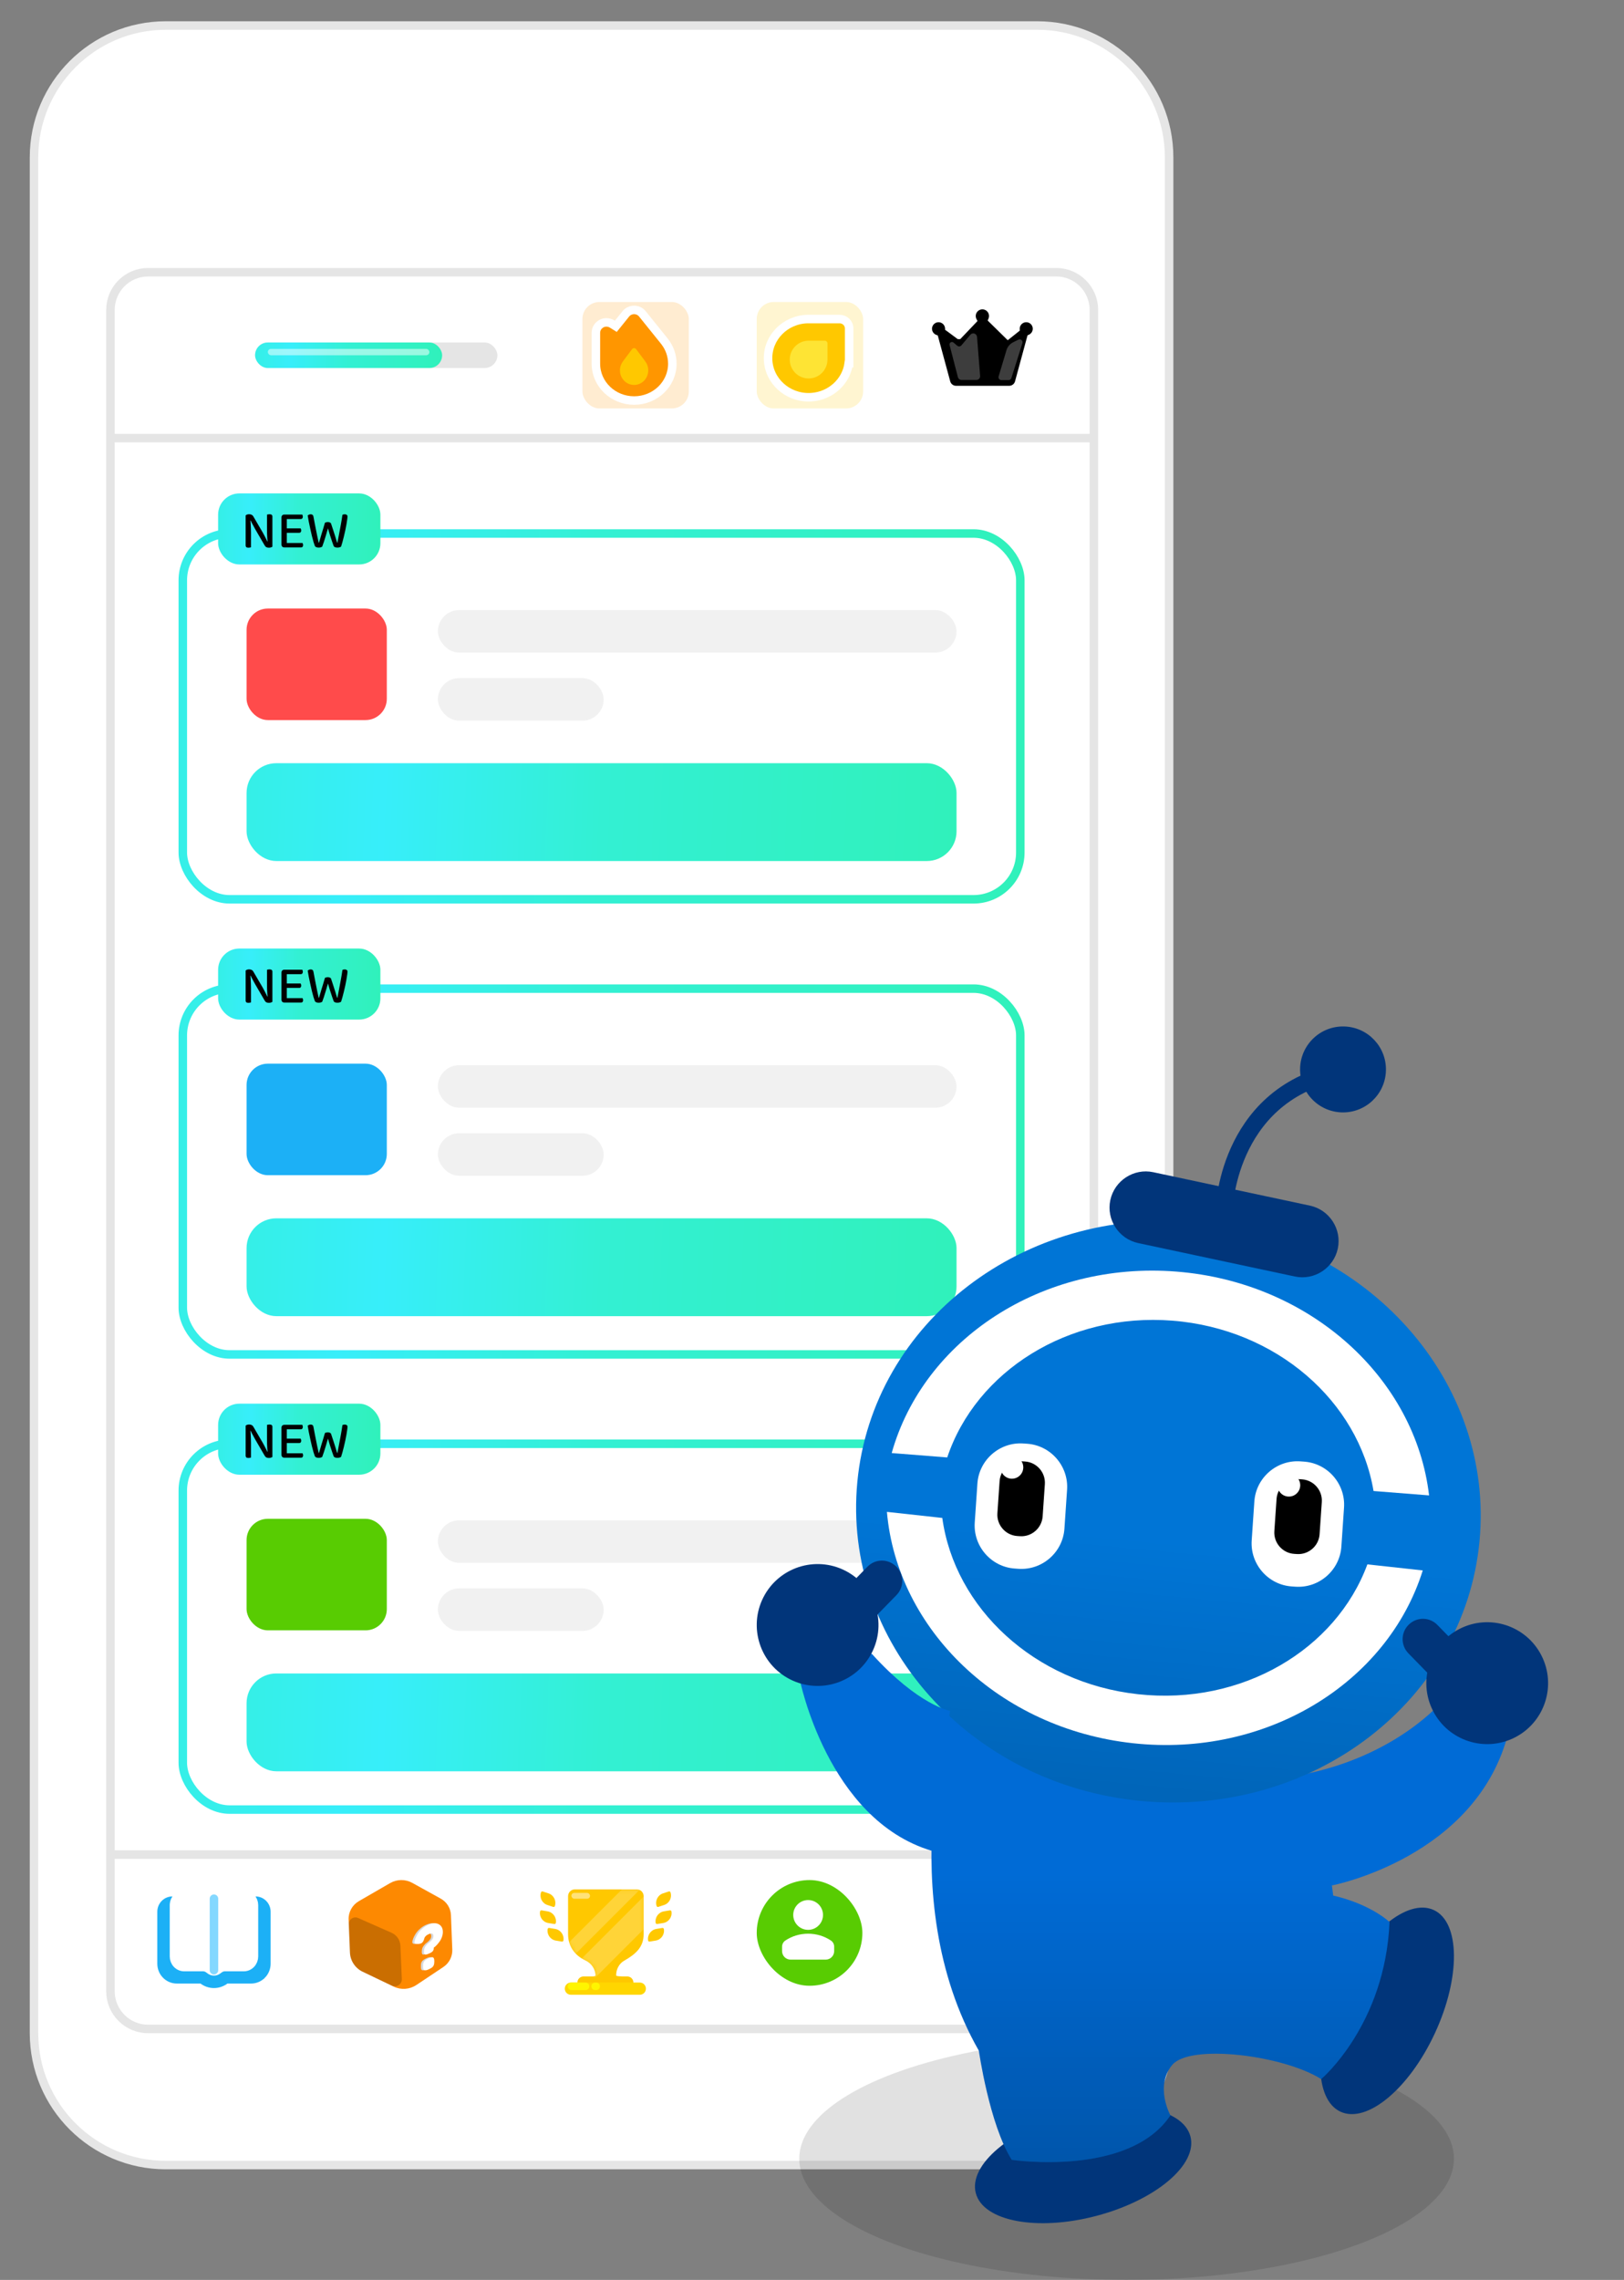 <svg width="382" height="536" viewBox="0 0 382 536" fill="none" xmlns="http://www.w3.org/2000/svg">
<rect x="0" y="0" width="382" height="536" fill="#808080" stroke="none"/>
<mask id="path-1-inside-1_9371_1562" fill="white">
<path d="M44.306 70.216C45.09 69.279 46.536 69.289 47.307 70.237L53.778 78.202C54.811 79.473 53.907 81.374 52.27 81.374H50.52V93.688H40.797V81.374H39.128C37.477 81.374 36.577 79.447 37.637 78.181L44.306 70.216Z"/>
</mask>
<path d="M44.306 70.216C45.09 69.279 46.536 69.289 47.307 70.237L53.778 78.202C54.811 79.473 53.907 81.374 52.27 81.374H50.52V93.688H40.797V81.374H39.128C37.477 81.374 36.577 79.447 37.637 78.181L44.306 70.216Z" fill="white"/>
<path d="M44.306 70.216L42.772 68.932L42.772 68.932L44.306 70.216ZM47.307 70.237L48.859 68.976L48.859 68.976L47.307 70.237ZM53.778 78.202L52.226 79.463L52.226 79.463L53.778 78.202ZM50.52 81.374V79.374H48.52V81.374H50.52ZM50.52 93.688V95.688H52.52V93.688H50.52ZM40.797 93.688H38.797V95.688H40.797V93.688ZM40.797 81.374H42.797V79.374H40.797V81.374ZM39.128 81.374L39.128 83.374H39.128V81.374ZM37.637 78.181L36.103 76.897L36.103 76.897L37.637 78.181ZM44.306 70.216L45.839 71.5C45.839 71.5 45.837 71.502 45.832 71.506C45.828 71.509 45.823 71.512 45.818 71.514C45.808 71.519 45.801 71.519 45.797 71.519C45.793 71.519 45.786 71.519 45.776 71.514C45.771 71.511 45.766 71.508 45.761 71.505C45.757 71.501 45.755 71.499 45.755 71.499L47.307 70.237L48.859 68.976C47.294 67.051 44.364 67.031 42.772 68.932L44.306 70.216ZM47.307 70.237L45.754 71.499L52.226 79.463L53.778 78.202L55.331 76.941L48.859 68.976L47.307 70.237ZM53.778 78.202L52.226 79.463C52.232 79.471 52.23 79.47 52.226 79.46C52.222 79.45 52.219 79.439 52.218 79.429C52.216 79.409 52.221 79.403 52.219 79.406C52.218 79.408 52.22 79.401 52.237 79.39C52.246 79.384 52.256 79.379 52.266 79.376C52.277 79.373 52.279 79.374 52.27 79.374V81.374V83.374C55.593 83.374 57.425 79.518 55.33 76.941L53.778 78.202ZM52.27 81.374V79.374H50.52V81.374V83.374H52.27V81.374ZM50.52 81.374H48.52V93.688H50.52H52.52V81.374H50.52ZM50.52 93.688V91.688H40.797V93.688V95.688H50.52V93.688ZM40.797 93.688H42.797V81.374H40.797H38.797V93.688H40.797ZM40.797 81.374V79.374H39.128V81.374V83.374H40.797V81.374ZM39.128 81.374L39.128 79.374C39.118 79.374 39.121 79.373 39.131 79.376C39.142 79.379 39.152 79.384 39.161 79.39C39.178 79.401 39.18 79.409 39.178 79.406C39.177 79.403 39.181 79.409 39.179 79.429C39.178 79.439 39.175 79.451 39.171 79.461C39.166 79.471 39.164 79.472 39.17 79.464L37.637 78.181L36.103 76.897C33.955 79.464 35.779 83.374 39.128 83.374L39.128 81.374ZM37.637 78.181L39.17 79.465L45.839 71.5L44.306 70.216L42.772 68.932L36.103 76.897L37.637 78.181Z" fill="url(#paint0_linear_9371_1562)" mask="url(#path-1-inside-1_9371_1562)"/>
<path d="M48.714 93.781C48.364 93.781 48.115 93.731 47.967 93.63C47.82 93.521 47.73 93.385 47.699 93.221C47.668 93.05 47.652 92.879 47.652 92.708V86.687C47.652 86.516 47.668 86.349 47.699 86.185C47.73 86.022 47.82 85.889 47.967 85.788C48.115 85.68 48.368 85.625 48.726 85.625H51.048C51.344 85.625 51.663 85.687 52.005 85.812C52.347 85.928 52.67 86.111 52.973 86.36C53.285 86.609 53.537 86.92 53.732 87.294C53.926 87.667 54.023 88.111 54.023 88.624C54.023 89.129 53.926 89.569 53.732 89.942C53.537 90.316 53.285 90.627 52.973 90.876C52.67 91.117 52.347 91.3 52.005 91.424C51.663 91.541 51.34 91.599 51.036 91.599H49.788V92.72C49.788 92.891 49.772 93.058 49.741 93.221C49.71 93.385 49.62 93.521 49.473 93.63C49.325 93.731 49.072 93.781 48.714 93.781ZM49.788 89.464H51.048C51.149 89.464 51.266 89.441 51.398 89.394C51.53 89.34 51.647 89.25 51.748 89.126C51.849 89.001 51.9 88.83 51.9 88.612C51.9 88.449 51.861 88.305 51.783 88.18C51.705 88.048 51.6 87.947 51.468 87.877C51.344 87.799 51.2 87.76 51.036 87.76H49.788V89.464Z" fill="white"/>
<path d="M46.332 93.504C46.122 93.69 45.935 93.811 45.772 93.865C45.616 93.927 45.464 93.92 45.316 93.842C45.169 93.772 45.005 93.636 44.826 93.433L39.342 87.412C39.085 87.14 38.953 86.891 38.945 86.666C38.945 86.44 39.097 86.187 39.4 85.907C39.61 85.713 39.793 85.588 39.949 85.534C40.112 85.471 40.268 85.479 40.416 85.557C40.571 85.627 40.734 85.767 40.906 85.977L46.39 92.01C46.654 92.298 46.791 92.55 46.798 92.768C46.806 92.978 46.651 93.223 46.332 93.504ZM39.412 93.504C39.101 93.223 38.945 92.978 38.945 92.768C38.953 92.55 39.089 92.298 39.354 92.01L44.838 85.977C45.017 85.767 45.18 85.627 45.328 85.557C45.476 85.479 45.628 85.471 45.783 85.534C45.947 85.588 46.133 85.713 46.343 85.907C46.654 86.187 46.806 86.44 46.798 86.666C46.791 86.891 46.658 87.14 46.402 87.412L40.917 93.433C40.746 93.636 40.583 93.772 40.427 93.842C40.279 93.92 40.124 93.927 39.961 93.865C39.805 93.811 39.622 93.69 39.412 93.504Z" fill="white"/>
<path d="M54.027 88.624C54.027 88.175 53.952 87.779 53.803 87.437L53.735 87.293C53.541 86.92 53.288 86.609 52.977 86.36C52.673 86.111 52.35 85.928 52.008 85.811C51.709 85.702 51.427 85.641 51.164 85.628L51.051 85.624V83.68C51.62 83.68 52.165 83.799 52.673 83.984L52.672 83.984C53.239 84.182 53.752 84.481 54.211 84.857H54.21C54.735 85.281 55.152 85.802 55.46 86.395L55.526 86.528C55.845 87.196 55.972 87.913 55.972 88.624C55.972 89.333 55.843 90.045 55.526 90.709L55.46 90.84C55.148 91.44 54.726 91.967 54.192 92.395L54.187 92.398C53.787 92.716 53.35 92.978 52.877 93.173L52.673 93.252L52.636 93.265C52.324 93.371 52 93.452 51.669 93.499L51.655 93.585C51.522 94.282 51.128 94.828 50.63 95.195C50.612 95.209 50.593 95.222 50.574 95.234C49.911 95.688 49.143 95.726 48.717 95.726C48.316 95.726 47.624 95.69 46.997 95.314L46.873 95.234C46.854 95.222 46.835 95.209 46.817 95.195C46.379 94.873 46.022 94.411 45.852 93.831C45.995 93.767 46.156 93.658 46.332 93.501C46.341 93.493 46.349 93.485 46.357 93.477L47.703 93.221C47.734 93.385 47.823 93.521 47.971 93.63C48.1 93.718 48.307 93.768 48.591 93.779L48.717 93.781C49.031 93.781 49.263 93.743 49.416 93.665L49.476 93.63C49.605 93.534 49.69 93.418 49.73 93.281L49.744 93.221C49.768 93.099 49.783 92.974 49.789 92.847L49.791 92.719V91.599H51.039L51.155 91.596C51.347 91.587 51.547 91.555 51.755 91.501L52.008 91.424C52.308 91.315 52.592 91.162 52.862 90.963L52.977 90.876C53.249 90.658 53.477 90.393 53.66 90.079L53.735 89.942C53.905 89.615 54.001 89.238 54.023 88.81L54.027 88.624ZM46.799 92.766C46.791 92.548 46.655 92.296 46.39 92.008L45.711 91.26V88.169L46.402 87.41C46.659 87.138 46.791 86.889 46.799 86.663C46.806 86.438 46.654 86.185 46.343 85.905C46.164 85.739 46.001 85.623 45.856 85.559C46.032 84.973 46.404 84.503 46.873 84.183V84.184C47.536 83.722 48.301 83.68 48.729 83.68V85.624L48.6 85.628C48.31 85.639 48.1 85.693 47.971 85.788C47.823 85.89 47.734 86.022 47.703 86.185C47.672 86.348 47.656 86.516 47.656 86.687V92.708L47.659 92.836C47.665 92.964 47.679 93.093 47.703 93.221L46.357 93.477C46.659 93.207 46.806 92.97 46.799 92.766ZM51.039 87.76C51.203 87.76 51.347 87.799 51.471 87.877C51.603 87.947 51.709 88.048 51.786 88.18L51.838 88.277C51.882 88.378 51.903 88.489 51.903 88.612L51.901 88.692C51.89 88.872 51.84 89.016 51.752 89.125L51.673 89.212C51.591 89.292 51.501 89.353 51.402 89.394C51.269 89.441 51.153 89.464 51.051 89.464H49.791V87.76H51.039ZM51.051 83.68V85.624H48.729V83.68H51.051Z" fill="url(#paint1_linear_9371_1562)"/>
<path d="M44.422 83.835C45.076 83.491 45.823 83.455 46.506 83.728L46.505 83.728C46.986 83.911 47.369 84.209 47.643 84.461H47.644C47.898 84.689 48.287 85.085 48.528 85.634C48.275 85.651 48.089 85.703 47.971 85.79C47.823 85.891 47.733 86.023 47.702 86.186C47.671 86.35 47.655 86.517 47.655 86.689V88.923L46.933 89.716L47.655 90.51V92.71C47.655 92.881 47.671 93.052 47.702 93.223C47.733 93.386 47.823 93.522 47.971 93.631C48.09 93.713 48.276 93.761 48.528 93.776C48.466 93.918 48.398 94.044 48.33 94.152C48.118 94.484 47.855 94.754 47.615 94.965L47.614 94.964C47.338 95.209 46.96 95.492 46.493 95.669L46.494 95.671C45.836 95.933 45.12 95.907 44.484 95.598V95.599C44.472 95.593 44.461 95.586 44.449 95.581C44.436 95.574 44.423 95.569 44.411 95.562V95.561C43.968 95.335 43.629 95.011 43.388 94.743L42.872 94.175L42.355 94.743C42.111 95.022 41.775 95.338 41.332 95.561L41.333 95.562C40.682 95.905 39.963 95.93 39.318 95.699V95.7C39.31 95.698 39.303 95.695 39.296 95.692C39.287 95.689 39.277 95.686 39.268 95.682V95.681C38.91 95.547 38.603 95.349 38.356 95.155L38.12 94.956C38.117 94.954 38.114 94.951 38.111 94.948C37.772 94.643 37.092 93.967 37.009 92.971L37 92.768C37 92.745 37 92.721 37.001 92.698L37.013 92.527C37.1 91.691 37.582 91.065 37.915 90.701H37.914L38.81 89.715L37.904 88.721L37.905 88.721C37.549 88.338 37.095 87.723 37.013 86.903L37.001 86.732L37 86.665C37 85.591 37.681 84.848 38.079 84.48H38.079C38.352 84.226 38.752 83.905 39.256 83.717V83.716C39.267 83.711 39.278 83.708 39.289 83.704C39.295 83.701 39.301 83.699 39.306 83.697V83.698C39.951 83.467 40.671 83.493 41.321 83.835L41.32 83.837C41.78 84.069 42.124 84.404 42.366 84.692L42.871 85.248L43.38 84.689C43.618 84.413 43.964 84.072 44.423 83.837L44.422 83.835ZM38.945 92.768C38.945 92.978 39.101 93.223 39.412 93.503C39.622 93.689 39.805 93.81 39.96 93.864C40.123 93.927 40.279 93.919 40.427 93.842C40.582 93.772 40.746 93.635 40.917 93.433L42.871 91.287L44.826 93.433C45.005 93.635 45.168 93.772 45.316 93.842C45.464 93.919 45.616 93.927 45.771 93.864C45.935 93.81 46.121 93.69 46.331 93.503C46.65 93.223 46.806 92.978 46.798 92.768C46.791 92.577 46.686 92.36 46.483 92.116L46.39 92.01L44.304 89.715L46.402 87.412C46.626 87.174 46.755 86.953 46.789 86.751L46.798 86.665C46.806 86.439 46.654 86.187 46.343 85.907C46.133 85.712 45.947 85.588 45.783 85.533C45.628 85.471 45.476 85.479 45.328 85.557C45.18 85.626 45.017 85.766 44.838 85.976L42.872 88.139L40.905 85.976C40.734 85.766 40.571 85.627 40.415 85.557C40.268 85.479 40.112 85.471 39.949 85.533C39.793 85.588 39.61 85.712 39.4 85.907L39.294 86.01C39.061 86.249 38.945 86.468 38.945 86.665C38.953 86.891 39.085 87.14 39.342 87.412L41.439 89.715L39.354 92.01L39.26 92.116C39.057 92.36 38.952 92.577 38.945 92.768Z" fill="url(#paint2_linear_9371_1562)"/>
<path d="M243.994 6H39.006C21.882 6 8 19.882 8 37.006V477.994C8 495.118 21.882 509 39.006 509H243.994C261.118 509 275 495.118 275 477.994V37.006C275 19.882 261.118 6 243.994 6Z" fill="white" stroke="#E6E6E6" stroke-width="2"/>
<mask id="mask0_9371_1562" style="mask-type:luminance" maskUnits="userSpaceOnUse" x="24" y="63" width="235" height="415">
<path d="M248.449 63H34.84C29.397 63 24.984 67.413 24.984 72.856V468.144C24.984 473.587 29.397 478 34.84 478H248.449C253.893 478 258.305 473.587 258.305 468.144V72.856C258.305 67.413 253.893 63 248.449 63Z" fill="white"/>
</mask>
<g mask="url(#mask0_9371_1562)">
<path d="M248.449 63H34.84C29.397 63 24.984 67.413 24.984 72.856V468.144C24.984 473.587 29.397 478 34.84 478H248.449C253.893 478 258.305 473.587 258.305 468.144V72.856C258.305 67.413 253.893 63 248.449 63Z" fill="white"/>
</g>
<path d="M248.449 64H34.84C29.949 64 25.984 67.965 25.984 72.856V468.144C25.984 473.035 29.949 477 34.84 477H248.449C253.34 477 257.305 473.035 257.305 468.144V72.856C257.305 67.965 253.34 64 248.449 64Z" stroke="#E5E5E5" stroke-width="2"/>
<rect x="137" y="71" width="25.027" height="25.027" rx="4" fill="#FF9600" fill-opacity="0.18"/>
<path d="M147.216 73.784C148.067 72.728 149.617 72.554 150.687 73.381C150.839 73.499 150.977 73.634 151.098 73.784L156.157 80.064C156.181 80.093 156.202 80.123 156.224 80.153L156.443 80.434C157.512 81.856 158.146 83.61 158.146 85.507C158.146 90.329 154.081 94.166 149.157 94.166C144.233 94.166 140.168 90.329 140.168 85.507C140.168 85.482 140.169 85.458 140.169 85.434L140.168 85.356V78.245C140.168 76.873 141.298 75.794 142.648 75.794C143.116 75.794 143.575 75.924 143.972 76.172L144.851 76.719L147.216 73.784Z" fill="#FF9600" stroke="white" stroke-width="2"/>
<path d="M146.539 84.943C146.548 84.928 146.558 84.913 146.569 84.899L148.668 82.096C148.881 81.812 149.27 81.765 149.538 81.99C149.575 82.021 149.609 82.057 149.638 82.096L151.737 84.899C151.748 84.914 151.758 84.928 151.767 84.944C152.215 85.528 152.482 86.266 152.482 87.069C152.482 88.965 150.991 90.502 149.153 90.502C147.315 90.502 145.824 88.965 145.824 87.069C145.824 86.266 146.091 85.528 146.539 84.943Z" fill="#FFC800"/>
<rect x="178" y="71" width="25.027" height="25.027" rx="4" fill="#FFC800" fill-opacity="0.18"/>
<path d="M197.486 75.008C198.69 75.008 199.735 75.956 199.735 77.208V85.39H199.643C199.062 89.721 195.386 93.063 190.875 93.373L190.403 93.394C185.184 93.503 180.781 89.518 180.666 84.405C180.551 79.294 184.761 75.116 189.984 75.008H197.486Z" fill="#FFC800" stroke="white" stroke-width="2"/>
<path d="M194.643 80.749C194.643 80.388 194.353 80.098 193.992 80.098H190.102C187.655 80.154 185.71 82.186 185.767 84.635C185.823 87.084 187.853 89.03 190.3 88.974C192.67 88.924 194.579 87.013 194.636 84.642H194.643V80.749Z" fill="#FEE434"/>
<path fill-rule="evenodd" clip-rule="evenodd" d="M244.103 88.017L245.272 91.576C245.287 91.618 245.299 91.661 245.307 91.705C245.311 91.734 245.311 91.763 245.307 91.791C245.299 91.835 245.287 91.878 245.272 91.92L244.103 95.48C244.08 95.55 244.036 95.61 243.976 95.653C243.917 95.696 243.845 95.719 243.772 95.719C243.699 95.719 243.627 95.696 243.568 95.653C243.509 95.61 243.464 95.55 243.441 95.48L242.273 91.92C242.257 91.879 242.245 91.835 242.238 91.791C242.233 91.763 242.233 91.734 242.238 91.705C242.245 91.661 242.257 91.618 242.273 91.576L243.441 88.016C243.464 87.947 243.509 87.886 243.568 87.843C243.627 87.8 243.699 87.777 243.772 87.777C243.845 87.777 243.917 87.8 243.976 87.843C244.036 87.886 244.08 87.948 244.103 88.017Z" fill="white"/>
<path fill-rule="evenodd" clip-rule="evenodd" d="M246.762 92.069L243.881 93.015C243.811 93.038 243.735 93.038 243.664 93.015L240.784 92.069C240.714 92.046 240.654 92.002 240.611 91.942C240.568 91.883 240.545 91.811 240.545 91.738C240.545 91.665 240.568 91.594 240.611 91.534C240.654 91.475 240.714 91.43 240.784 91.407L243.664 90.462C243.735 90.439 243.811 90.439 243.881 90.462L246.762 91.407C246.831 91.43 246.892 91.475 246.935 91.534C246.978 91.594 247.001 91.665 247.001 91.738C247.001 91.811 246.978 91.883 246.935 91.942C246.892 92.002 246.831 92.046 246.762 92.069ZM217.136 78.815L217.694 80.513C217.71 80.554 217.721 80.597 217.729 80.641C217.733 80.67 217.733 80.699 217.729 80.728C217.722 80.771 217.71 80.814 217.694 80.856L217.136 82.555C217.113 82.624 217.069 82.685 217.01 82.728C216.95 82.771 216.879 82.794 216.806 82.794C216.732 82.794 216.661 82.771 216.602 82.728C216.542 82.685 216.498 82.624 216.475 82.555L215.917 80.856C215.901 80.814 215.89 80.771 215.882 80.728C215.878 80.699 215.878 80.67 215.882 80.641C215.89 80.597 215.901 80.554 215.917 80.513L216.474 78.813C216.497 78.744 216.541 78.683 216.601 78.64C216.66 78.597 216.732 78.574 216.805 78.574C216.878 78.574 216.949 78.597 217.009 78.64C217.068 78.683 217.113 78.744 217.135 78.813L217.136 78.815Z" fill="white"/>
<path fill-rule="evenodd" clip-rule="evenodd" d="M218.226 81.023L216.915 81.454C216.845 81.477 216.769 81.477 216.698 81.454L215.388 81.023C215.318 81 215.257 80.956 215.214 80.896C215.172 80.837 215.148 80.766 215.148 80.692C215.148 80.619 215.172 80.548 215.214 80.488C215.257 80.429 215.318 80.385 215.388 80.362L216.698 79.931C216.769 79.908 216.845 79.908 216.915 79.931L218.226 80.362C218.296 80.385 218.356 80.429 218.399 80.488C218.442 80.548 218.465 80.619 218.465 80.692C218.465 80.766 218.442 80.837 218.399 80.896C218.356 80.956 218.296 81 218.226 81.023ZM236.895 68.24L237.308 69.497C237.323 69.539 237.335 69.582 237.343 69.626C237.347 69.654 237.347 69.683 237.343 69.712C237.335 69.756 237.323 69.799 237.308 69.841L236.895 71.098C236.872 71.168 236.827 71.228 236.768 71.271C236.709 71.314 236.637 71.337 236.564 71.337C236.491 71.337 236.419 71.314 236.36 71.271C236.301 71.228 236.256 71.168 236.233 71.098L235.82 69.841C235.805 69.799 235.793 69.756 235.785 69.712C235.781 69.683 235.781 69.654 235.785 69.626C235.793 69.582 235.804 69.539 235.82 69.497L236.233 68.239C236.256 68.17 236.301 68.109 236.36 68.066C236.419 68.023 236.491 68 236.564 68C236.637 68 236.709 68.023 236.768 68.066C236.827 68.109 236.872 68.17 236.895 68.239V68.24Z" fill="white"/>
<path fill-rule="evenodd" clip-rule="evenodd" d="M237.611 69.999L236.672 70.304C236.602 70.327 236.526 70.327 236.455 70.304L235.516 69.999C235.447 69.976 235.386 69.932 235.343 69.873C235.3 69.813 235.277 69.742 235.277 69.668C235.277 69.595 235.3 69.524 235.343 69.464C235.386 69.405 235.447 69.361 235.516 69.338L236.455 69.033C236.526 69.01 236.602 69.01 236.672 69.033L237.611 69.338C237.681 69.361 237.741 69.405 237.784 69.464C237.827 69.524 237.85 69.595 237.85 69.668C237.85 69.742 237.827 69.813 237.784 69.873C237.741 69.932 237.681 69.976 237.611 69.999Z" fill="white"/>
<path d="M224.879 91.463C224.4 91.463 223.935 91.305 223.554 91.014C223.174 90.724 222.9 90.316 222.775 89.853L219.948 79.433C219.563 79.287 219.224 79.04 218.967 78.719C218.709 78.396 218.544 78.011 218.487 77.603C218.43 77.195 218.484 76.779 218.643 76.398C218.803 76.018 219.061 75.688 219.392 75.442C219.723 75.197 220.114 75.045 220.524 75.002C220.934 74.96 221.348 75.028 221.722 75.201C222.096 75.374 222.417 75.644 222.651 75.983C222.885 76.323 223.023 76.719 223.051 77.13C223.081 77.15 223.11 77.17 223.139 77.191L225.539 78.97L229.003 75.34C228.827 74.993 228.742 74.607 228.754 74.218C228.766 73.829 228.875 73.45 229.073 73.114C229.27 72.779 229.548 72.498 229.882 72.299C230.216 72.099 230.594 71.986 230.983 71.971C231.372 71.955 231.758 72.038 232.107 72.211C232.455 72.384 232.755 72.642 232.977 72.96C233.2 73.279 233.339 73.649 233.382 74.036C233.425 74.423 233.37 74.814 233.222 75.174L237.092 78.967L239.094 77.376C239.094 77.346 239.094 77.317 239.094 77.287C239.094 76.875 239.206 76.47 239.417 76.115C239.628 75.76 239.93 75.469 240.293 75.271C240.655 75.074 241.064 74.978 241.477 74.994C241.889 75.009 242.29 75.136 242.637 75.36C242.983 75.584 243.263 75.898 243.447 76.267C243.63 76.637 243.711 77.049 243.679 77.461C243.648 77.873 243.507 78.268 243.27 78.606C243.033 78.944 242.709 79.212 242.333 79.381L239.487 89.853C239.362 90.316 239.088 90.723 238.708 91.014C238.328 91.305 237.862 91.463 237.384 91.463H224.879Z" fill="black"/>
<path d="M237.386 92.226H224.881V90.702H237.386C237.698 90.703 238.002 90.6 238.249 90.411C238.497 90.222 238.676 89.956 238.758 89.655L241.695 78.835L242.023 78.687C242.275 78.574 242.491 78.395 242.649 78.169C242.808 77.944 242.902 77.68 242.923 77.404C242.944 77.129 242.89 76.854 242.768 76.607C242.645 76.36 242.459 76.15 242.227 76.001C241.995 75.851 241.728 75.766 241.452 75.756C241.177 75.745 240.903 75.809 240.661 75.941C240.419 76.073 240.217 76.267 240.076 76.504C239.935 76.741 239.86 77.012 239.86 77.287C239.86 77.307 239.86 77.327 239.86 77.347L239.874 77.732L237.042 79.983L232.324 75.36L232.52 74.884C232.619 74.642 232.656 74.379 232.628 74.119C232.599 73.859 232.505 73.611 232.356 73.397C232.206 73.182 232.005 73.009 231.77 72.893C231.536 72.776 231.277 72.721 231.015 72.731C230.754 72.741 230.499 72.817 230.275 72.951C230.051 73.086 229.864 73.274 229.731 73.499C229.599 73.725 229.525 73.98 229.517 74.242C229.508 74.503 229.566 74.762 229.684 74.995L229.929 75.476L225.867 79.733H225.29L225.087 79.587L222.687 77.805L222.632 77.766L222.319 77.558L222.294 77.183C222.275 76.909 222.182 76.644 222.025 76.418C221.869 76.191 221.655 76.011 221.405 75.896C221.155 75.781 220.878 75.736 220.604 75.764C220.331 75.793 220.07 75.894 219.849 76.058C219.628 76.222 219.455 76.443 219.349 76.697C219.242 76.951 219.206 77.228 219.244 77.501C219.282 77.773 219.393 78.031 219.564 78.246C219.736 78.461 219.962 78.626 220.22 78.724L220.583 78.862L223.512 89.655C223.594 89.956 223.773 90.222 224.021 90.411C224.269 90.6 224.572 90.702 224.884 90.702V92.226C224.238 92.225 223.61 92.012 223.097 91.62C222.584 91.227 222.214 90.677 222.045 90.054L219.305 79.978C218.707 79.654 218.234 79.14 217.96 78.516C217.687 77.893 217.63 77.197 217.797 76.537C217.964 75.878 218.347 75.293 218.884 74.875C219.421 74.457 220.082 74.231 220.763 74.231C221.472 74.233 222.159 74.481 222.707 74.932C223.254 75.383 223.628 76.011 223.765 76.707L225.454 77.959L228.121 75.165C227.987 74.714 227.958 74.238 228.037 73.773C228.115 73.309 228.299 72.869 228.574 72.487C228.849 72.104 229.207 71.79 229.623 71.568C230.038 71.346 230.499 71.222 230.969 71.205C231.44 71.189 231.908 71.28 232.338 71.472C232.768 71.665 233.148 71.953 233.449 72.315C233.75 72.677 233.964 73.104 234.075 73.561C234.185 74.019 234.19 74.496 234.088 74.956L237.146 77.953L238.346 76.996C238.395 76.477 238.576 75.98 238.872 75.55C239.168 75.121 239.569 74.774 240.036 74.544C240.504 74.313 241.023 74.205 241.543 74.232C242.064 74.258 242.57 74.417 243.012 74.693C243.454 74.97 243.818 75.355 244.069 75.811C244.32 76.268 244.451 76.782 244.448 77.303C244.445 77.825 244.308 78.337 244.052 78.79C243.795 79.244 243.427 79.625 242.982 79.897L240.226 90.055C240.056 90.678 239.686 91.228 239.173 91.62C238.66 92.012 238.032 92.225 237.386 92.226Z" fill="white"/>
<path d="M224.293 80.538L225.149 81.271C225.219 81.332 225.3 81.377 225.387 81.406C225.475 81.435 225.568 81.446 225.66 81.439C225.752 81.432 225.841 81.407 225.924 81.365C226.006 81.323 226.079 81.265 226.139 81.195L228.254 78.694C228.368 78.56 228.519 78.462 228.688 78.413C228.857 78.365 229.037 78.368 229.205 78.421C229.372 78.475 229.52 78.578 229.629 78.716C229.739 78.854 229.804 79.022 229.818 79.197L230.546 88.375C230.556 88.496 230.54 88.619 230.499 88.734C230.459 88.849 230.395 88.955 230.312 89.044C230.229 89.134 230.129 89.206 230.017 89.254C229.905 89.303 229.784 89.329 229.662 89.329H226.173C225.977 89.329 225.786 89.263 225.63 89.143C225.475 89.022 225.364 88.854 225.315 88.663L223.362 81.12C223.331 81.001 223.34 80.876 223.385 80.763C223.431 80.649 223.511 80.553 223.615 80.489C223.719 80.424 223.84 80.394 223.962 80.403C224.084 80.413 224.2 80.46 224.293 80.54V80.538Z" fill="#3D3D3D"/>
<path d="M236.744 82.329C236.864 81.927 237.066 81.555 237.336 81.235C237.607 80.915 237.94 80.654 238.315 80.468L239.547 79.858C239.666 79.8 239.8 79.778 239.932 79.794C240.063 79.811 240.187 79.867 240.288 79.953C240.389 80.04 240.462 80.154 240.498 80.281C240.535 80.409 240.533 80.545 240.493 80.671L237.895 88.888C237.851 89.025 237.765 89.145 237.649 89.231C237.533 89.316 237.392 89.362 237.248 89.362H235.549C235.444 89.362 235.34 89.337 235.245 89.289C235.151 89.242 235.069 89.173 235.005 89.088C234.942 89.003 234.9 88.905 234.881 88.801C234.863 88.697 234.869 88.59 234.899 88.489L236.744 82.329Z" fill="#3D3D3D"/>
<rect x="60" y="80.519" width="57" height="6" rx="3" fill="#E5E5E5"/>
<rect x="60" y="80.519" width="44" height="6" rx="3" fill="url(#paint3_linear_9371_1562)"/>
<rect x="63" y="82.019" width="38" height="1.5" rx="0.75" fill="white" fill-opacity="0.51"/>
<path d="M26 103H258" stroke="#E5E5E5" stroke-width="2"/>
<path d="M26 436H258" stroke="#E5E5E5" stroke-width="2"/>
<path d="M60.111 446.848C60.797 446.848 61.447 447.129 61.922 447.619C62.395 448.108 62.656 448.764 62.656 449.442V461.668C62.655 462.627 62.286 463.554 61.62 464.241H61.619C60.952 464.93 60.041 465.324 59.083 465.325H53.318L53.31 465.324C53.214 465.323 53.117 465.355 53.034 465.42L53.033 465.419C52.267 466.044 51.314 466.388 50.328 466.388C49.342 466.388 48.389 466.044 47.622 465.419C47.539 465.354 47.442 465.323 47.347 465.324L47.338 465.325H41.573C40.616 465.324 39.704 464.93 39.037 464.241C38.371 463.553 38.001 462.627 38 461.668V449.442C38 448.764 38.261 448.108 38.734 447.619C39.209 447.129 39.86 446.848 40.545 446.848H60.111Z" fill="#1CB0F6" stroke="#1CB0F6" stroke-width="2"/>
<path d="M47.799 445.383V445.384C48.691 445.383 49.561 445.627 50.329 446.082C51.098 445.627 51.969 445.383 52.862 445.384V445.383H57.335C57.996 445.383 58.614 445.666 59.058 446.144C59.499 446.618 59.735 447.248 59.735 447.891V459.949C59.735 460.591 59.499 461.22 59.058 461.695C58.614 462.173 57.996 462.456 57.335 462.456H52.861C52.431 462.456 52.004 462.593 51.633 462.859L51.632 462.86L51.173 463.189C50.931 463.363 50.637 463.462 50.33 463.462C50.062 463.462 49.803 463.386 49.581 463.251L49.488 463.189L49.029 462.86L49.028 462.859C48.658 462.593 48.23 462.456 47.8 462.456H43.326C42.665 462.456 42.047 462.173 41.603 461.695C41.162 461.22 40.926 460.591 40.926 459.949V447.891L40.937 447.65C40.988 447.093 41.217 446.559 41.603 446.144C42.047 445.666 42.665 445.383 43.326 445.383H47.799Z" fill="white" stroke="white" stroke-width="2"/>
<path d="M50.328 446.383V463.192" stroke="#84D8FF" stroke-width="2" stroke-linecap="round"/>
<path d="M84.425 446.949L91.77 442.708C93.375 441.781 95.357 441.763 96.979 442.661L103.669 446.361C105.1 447.153 106.011 448.623 106.073 450.242L106.387 458.342C106.45 459.976 105.654 461.526 104.281 462.44L97.912 466.684C96.344 467.729 94.331 467.869 92.629 467.055L85.308 463.549C83.553 462.709 82.409 460.984 82.328 459.06L82.004 451.323C81.929 449.535 82.86 447.852 84.425 446.949Z" fill="#FD8901"/>
<path opacity="0.2" d="M94.183 457.425L94.519 465.276C94.571 466.506 93.276 467.347 92.153 466.812L85.32 463.554C83.531 462.7 82.366 460.94 82.293 458.979L82.048 452.375C82.005 451.238 83.185 450.453 84.236 450.917L92.097 454.389C93.319 454.929 94.127 456.104 94.183 457.425Z" fill="black"/>
<path d="M99.215 458.771L99.23 458.654C99.23 458.253 99.345 457.886 99.576 457.553C99.807 457.22 100.06 456.957 100.333 456.765C100.606 456.572 100.859 456.337 101.09 456.059C101.321 455.783 101.437 455.492 101.437 455.189C101.437 454.886 101.349 454.688 101.175 454.596C101 454.504 100.738 454.533 100.389 454.685C100.04 454.836 99.784 455.001 99.618 455.179C99.453 455.358 99.352 455.511 99.314 455.64L99.271 455.825C99.186 456.104 99.088 456.331 98.975 456.506C98.861 456.681 98.715 456.807 98.536 456.885C98.357 456.962 98.121 457.008 97.829 457.023C97.264 457.054 96.981 456.911 96.981 456.594C96.981 456.454 97.009 456.3 97.066 456.131C97.122 455.962 97.169 455.82 97.207 455.706C97.244 455.592 97.346 455.379 97.51 455.065C97.675 454.751 97.864 454.457 98.076 454.184C98.287 453.91 98.587 453.613 98.974 453.292C99.36 452.97 99.789 452.708 100.261 452.503C101.261 452.07 102.077 452.033 102.709 452.394C103.341 452.754 103.658 453.353 103.658 454.193C103.658 454.594 103.585 454.996 103.438 455.4C103.292 455.804 103.115 456.148 102.908 456.433C102.493 457.005 102.105 457.433 101.747 457.719L101.521 457.887C101.521 458.046 101.514 458.169 101.5 458.259C101.485 458.349 101.443 458.459 101.372 458.587C101.302 458.715 101.183 458.837 101.019 458.95C100.853 459.063 100.634 459.179 100.36 459.298C100.086 459.416 99.868 459.488 99.702 459.512C99.537 459.537 99.421 459.507 99.356 459.424C99.29 459.341 99.249 459.259 99.236 459.175C99.222 459.092 99.215 458.958 99.215 458.771ZM99.159 461.291C99.234 461.114 99.368 460.95 99.562 460.802C99.755 460.653 100.059 460.489 100.474 460.309C100.89 460.13 101.189 460.091 101.373 460.193C101.557 460.295 101.649 460.608 101.649 461.129C101.649 461.503 101.602 461.8 101.508 462.023C101.414 462.246 101.27 462.429 101.076 462.573C100.883 462.718 100.584 462.877 100.178 463.052C99.772 463.228 99.461 463.264 99.244 463.162C99.084 463.073 99.003 462.838 99.003 462.455V462.232C99.003 462.018 99.01 461.851 99.025 461.734C99.038 461.615 99.083 461.468 99.159 461.291Z" fill="#D8D8D8"/>
<path d="M99.727 458.771L99.741 458.654C99.741 458.253 99.857 457.886 100.088 457.553C100.319 457.22 100.572 456.957 100.845 456.765C101.118 456.572 101.371 456.337 101.602 456.059C101.832 455.783 101.949 455.492 101.949 455.189C101.949 454.886 101.861 454.688 101.687 454.596C101.512 454.504 101.25 454.533 100.901 454.685C100.552 454.836 100.295 455.001 100.13 455.179C99.964 455.358 99.863 455.511 99.826 455.64L99.783 455.825C99.698 456.104 99.599 456.331 99.486 456.506C99.373 456.681 99.227 456.807 99.047 456.885C98.868 456.962 98.632 457.008 98.341 457.023C97.775 457.054 97.492 456.911 97.492 456.594C97.492 456.454 97.52 456.3 97.577 456.131C97.634 455.962 97.68 455.82 97.718 455.706C97.756 455.592 97.857 455.379 98.022 455.065C98.187 454.751 98.376 454.457 98.588 454.184C98.799 453.91 99.099 453.613 99.485 453.292C99.872 452.97 100.301 452.708 100.773 452.503C101.772 452.07 102.588 452.033 103.221 452.394C103.853 452.754 104.169 453.353 104.169 454.193C104.169 454.594 104.097 454.996 103.95 455.4C103.804 455.804 103.627 456.148 103.42 456.433C103.004 457.005 102.617 457.433 102.259 457.719L102.033 457.887C102.033 458.046 102.026 458.169 102.012 458.259C101.997 458.349 101.955 458.459 101.884 458.587C101.813 458.715 101.695 458.837 101.53 458.95C101.365 459.063 101.146 459.179 100.872 459.298C100.598 459.416 100.38 459.488 100.214 459.512C100.049 459.537 99.933 459.507 99.867 459.424C99.801 459.341 99.761 459.259 99.747 459.175C99.734 459.092 99.727 458.958 99.727 458.771ZM99.671 461.291C99.746 461.114 99.88 460.95 100.074 460.802C100.266 460.653 100.571 460.489 100.986 460.309C101.401 460.13 101.7 460.091 101.885 460.193C102.068 460.295 102.161 460.608 102.161 461.129C102.161 461.503 102.114 461.8 102.02 462.023C101.926 462.246 101.782 462.429 101.588 462.573C101.394 462.718 101.095 462.877 100.689 463.052C100.284 463.228 99.973 463.264 99.756 463.162C99.596 463.073 99.515 462.838 99.515 462.455V462.232C99.515 462.018 99.522 461.851 99.536 461.734C99.55 461.615 99.595 461.468 99.671 461.291Z" fill="white"/>
<path d="M135.816 466.096C135.816 465.303 136.459 464.66 137.253 464.66H147.556C148.349 464.66 148.992 465.303 148.992 466.096C148.992 466.89 148.349 467.533 147.556 467.533H137.253C136.459 467.533 135.816 466.89 135.816 466.096Z" fill="#FFC800"/>
<path d="M139.018 464.688C140.702 464.688 141.073 463.727 141.048 463.246L143.191 465.105L139.758 466.623C138.809 465.978 137.333 464.688 139.018 464.688Z" fill="#FFC800"/>
<path d="M145.959 464.633C144.274 464.633 143.855 463.672 143.88 463.191L141.785 465.051L145.219 466.568C146.167 465.923 147.643 464.633 145.959 464.633Z" fill="#FFC800"/>
<path d="M132.848 467.53C132.848 466.737 133.491 466.094 134.284 466.094H150.496C151.289 466.094 151.932 466.737 151.932 467.53C151.932 468.323 151.289 468.966 150.496 468.966H134.284C133.491 468.966 132.848 468.323 132.848 467.53Z" fill="#FFD600"/>
<path d="M133.547 466.979C133.547 466.492 133.942 466.098 134.428 466.098H137.741C138.228 466.098 138.623 466.492 138.623 466.979C138.623 467.466 138.228 467.861 137.741 467.861H134.428C133.942 467.861 133.547 467.466 133.547 466.979Z" fill="#FFF500"/>
<path d="M139.109 466.979C139.109 466.492 139.504 466.098 139.991 466.098H140.234C140.721 466.098 141.115 466.492 141.115 466.979C141.115 467.466 140.721 467.861 140.234 467.861H139.991C139.504 467.861 139.109 467.466 139.109 466.979Z" fill="#FFF500"/>
<path d="M149.815 444.191H135.209C134.335 444.191 133.625 444.904 133.625 445.782V454.734C133.625 457.476 135.08 459.665 137.73 460.914C139.188 461.597 140.093 463.042 140.088 464.588C140.086 465.031 140.456 465.386 140.896 465.386H144.128C144.574 465.386 144.936 465.022 144.936 464.575V464.315C144.936 462.969 145.663 461.611 146.81 460.964C149.573 459.39 151.399 457.735 151.399 454.736V445.783C151.399 444.904 150.69 444.191 149.815 444.191Z" fill="#FFC800"/>
<mask id="mask1_9371_1562" style="mask-type:alpha" maskUnits="userSpaceOnUse" x="133" y="444" width="19" height="22">
<path d="M149.815 444.191H135.209C134.335 444.191 133.625 444.904 133.625 445.782V454.734C133.625 457.476 135.08 459.665 137.73 460.914C139.188 461.597 140.093 463.042 140.088 464.588C140.086 465.031 140.456 465.386 140.896 465.386H144.128C144.574 465.386 144.936 465.022 144.936 464.575V464.315C144.936 462.969 145.663 461.611 146.81 460.964C149.573 459.39 151.399 457.735 151.399 454.736V445.783C151.399 444.904 150.69 444.191 149.815 444.191Z" fill="#FFC800"/>
</mask>
<g mask="url(#mask1_9371_1562)">
<rect x="132.754" y="457.727" width="23.337" height="3.015" transform="rotate(-45 132.754 457.727)" fill="white" fill-opacity="0.22"/>
<rect x="135.223" y="462.051" width="25.039" height="5.432" transform="rotate(-45 135.223 462.051)" fill="white" fill-opacity="0.22"/>
</g>
<path d="M130.122 448.308L128.744 447.855C127.524 447.456 126.853 446.127 127.252 444.904L127.258 444.883C127.313 444.716 127.492 444.625 127.657 444.68L129.016 445.126C130.245 445.529 130.922 446.868 130.521 448.103C130.466 448.271 130.289 448.361 130.122 448.308Z" fill="#FFC800"/>
<path d="M130.382 452.331L128.951 452.094C127.686 451.884 126.822 450.673 127.031 449.403L127.035 449.383C127.064 449.21 127.225 449.093 127.399 449.122L128.81 449.356C130.086 449.567 130.957 450.789 130.744 452.07C130.717 452.244 130.554 452.36 130.382 452.331Z" fill="#FFC800"/>
<path d="M132.166 456.464L130.735 456.227C129.47 456.016 128.606 454.805 128.817 453.536L128.82 453.516C128.849 453.343 129.011 453.225 129.184 453.254L130.595 453.488C131.871 453.7 132.743 454.922 132.53 456.203C132.501 456.377 132.339 456.493 132.166 456.464Z" fill="#FFC800"/>
<path d="M154.85 448.306L156.228 447.854C157.447 447.454 158.119 446.127 157.721 444.904L157.714 444.883C157.659 444.716 157.481 444.625 157.316 444.68L155.956 445.126C154.727 445.529 154.05 446.868 154.452 448.103C154.504 448.269 154.683 448.359 154.85 448.306Z" fill="#FFC800"/>
<path d="M154.591 452.331L156.023 452.094C157.287 451.884 158.151 450.673 157.94 449.403L157.937 449.383C157.908 449.21 157.746 449.093 157.573 449.122L156.162 449.356C154.886 449.567 154.015 450.789 154.227 452.07C154.256 452.244 154.42 452.36 154.591 452.331Z" fill="#FFC800"/>
<path d="M152.81 456.464L154.241 456.227C155.506 456.016 156.37 454.805 156.159 453.536L156.156 453.516C156.127 453.343 155.965 453.225 155.792 453.254L154.381 453.488C153.105 453.7 152.233 454.922 152.446 456.203C152.475 456.377 152.637 456.493 152.81 456.464Z" fill="#FFC800"/>
<rect x="134.402" y="445.016" width="4.385" height="1.37" rx="0.685" fill="white" fill-opacity="0.47"/>
<rect x="178" y="442" width="24.849" height="24.849" rx="12.424" fill="#58CC02"/>
<path d="M192.564 447.725C193.932 449.092 193.932 451.31 192.564 452.677C191.196 454.045 188.979 454.045 187.612 452.677C186.244 451.31 186.244 449.092 187.612 447.725C188.979 446.357 191.196 446.357 192.564 447.725Z" fill="white"/>
<path d="M195.461 456.223C192.268 454.066 187.91 454.066 184.718 456.223C184.244 456.543 183.961 457.083 183.961 457.669V458.703C183.961 459.808 184.856 460.703 185.961 460.703H194.217C195.322 460.703 196.217 459.808 196.217 458.703V457.669C196.217 457.083 195.934 456.543 195.461 456.223Z" fill="white"/>
<rect x="226" y="443.824" width="10.232" height="10.232" rx="3" fill="#CE82FF"/>
<rect x="226" y="456.25" width="10.232" height="10.232" rx="3" fill="#CE82FF"/>
<rect x="237.414" y="448.898" width="8.725" height="8.725" rx="2" transform="rotate(-45 237.414 448.898)" fill="#996FF3"/>
<rect x="238.426" y="456.25" width="10.232" height="10.232" rx="3" fill="#CE82FF"/>
<rect x="43" y="125.426" width="197" height="86" rx="11" fill="white" stroke="url(#paint4_linear_9371_1562)" stroke-width="2"/>
<rect x="58" y="179.426" width="167" height="23" rx="7" fill="url(#paint5_linear_9371_1562)"/>
<rect x="58" y="143.066" width="32.987" height="26.221" rx="5" fill="#FF4B4B"/>
<rect x="103" y="143.426" width="122" height="10" rx="5" fill="#E5E5E5" fill-opacity="0.5"/>
<rect x="103" y="159.426" width="39" height="10" rx="5" fill="#E5E5E5" fill-opacity="0.5"/>
<rect x="51.305" y="116" width="38.173" height="16.701" rx="5" fill="url(#paint6_linear_9371_1562)"/>
<path d="M76.435 122.889C76.511 122.856 76.608 122.822 76.727 122.788C76.845 122.754 76.972 122.737 77.107 122.737C77.31 122.737 77.48 122.771 77.615 122.839C77.759 122.906 77.847 123.004 77.881 123.13C78.076 123.706 78.254 124.243 78.414 124.742C78.575 125.232 78.727 125.71 78.871 126.175C79.015 126.632 79.159 127.106 79.302 127.596H79.366C79.51 126.844 79.649 126.12 79.784 125.427C79.92 124.725 80.051 124.019 80.178 123.308C80.313 122.589 80.436 121.832 80.546 121.037C80.698 120.952 80.88 120.91 81.091 120.91C81.277 120.91 81.43 120.952 81.548 121.037C81.675 121.122 81.738 121.253 81.738 121.43C81.738 121.6 81.713 121.849 81.662 122.179C81.62 122.5 81.561 122.881 81.485 123.321C81.409 123.752 81.32 124.209 81.218 124.691C81.117 125.173 81.007 125.651 80.888 126.125C80.778 126.598 80.664 127.042 80.546 127.457C80.436 127.871 80.33 128.222 80.229 128.51C80.135 128.569 80.013 128.624 79.861 128.675C79.708 128.717 79.543 128.738 79.366 128.738C79.137 128.738 78.943 128.705 78.782 128.637C78.63 128.569 78.528 128.476 78.478 128.358C78.376 128.07 78.249 127.706 78.097 127.267C77.945 126.818 77.784 126.332 77.615 125.808C77.454 125.275 77.298 124.742 77.145 124.209C77.002 124.733 76.845 125.27 76.676 125.82C76.515 126.37 76.355 126.886 76.194 127.368C76.042 127.842 75.906 128.227 75.788 128.523C75.712 128.573 75.598 128.624 75.445 128.675C75.302 128.717 75.137 128.738 74.951 128.738C74.731 128.738 74.54 128.705 74.38 128.637C74.219 128.561 74.113 128.468 74.062 128.358C73.978 128.146 73.872 127.833 73.745 127.419C73.627 127.004 73.5 126.531 73.365 125.998C73.238 125.457 73.111 124.898 72.984 124.323C72.857 123.739 72.739 123.177 72.629 122.636C72.527 122.094 72.443 121.612 72.375 121.189C72.451 121.122 72.548 121.058 72.667 120.999C72.794 120.94 72.929 120.91 73.073 120.91C73.259 120.91 73.407 120.952 73.517 121.037C73.627 121.122 73.699 121.265 73.733 121.468C73.851 122.069 73.957 122.627 74.05 123.143C74.151 123.651 74.249 124.145 74.342 124.628C74.435 125.101 74.532 125.583 74.633 126.074C74.735 126.556 74.845 127.064 74.963 127.596H75.027C75.137 127.224 75.242 126.873 75.344 126.543C75.445 126.205 75.547 125.858 75.648 125.503C75.758 125.148 75.877 124.763 76.004 124.348C76.13 123.926 76.274 123.439 76.435 122.889Z" fill="black"/>
<path d="M66.207 123.853H67.463V128.585C67.421 128.602 67.345 128.627 67.235 128.661C67.125 128.687 67.011 128.699 66.892 128.699C66.681 128.699 66.511 128.636 66.385 128.509C66.266 128.382 66.207 128.217 66.207 128.014V123.853ZM67.463 125.756H66.207V121.658C66.207 121.455 66.266 121.29 66.385 121.163C66.511 121.036 66.681 120.973 66.892 120.973C67.011 120.973 67.125 120.985 67.235 121.011C67.345 121.036 67.421 121.061 67.463 121.087V125.756ZM66.892 125.261V124.221H70.711C70.745 124.263 70.775 124.331 70.8 124.424C70.834 124.517 70.851 124.614 70.851 124.715C70.851 124.885 70.808 125.02 70.724 125.121C70.648 125.215 70.534 125.261 70.381 125.261H66.892ZM66.892 128.699V127.659H71.155C71.189 127.701 71.219 127.769 71.244 127.862C71.278 127.947 71.295 128.044 71.295 128.154C71.295 128.323 71.252 128.458 71.168 128.56C71.092 128.653 70.978 128.699 70.825 128.699H66.892ZM66.892 122.026V120.973H71.104C71.13 121.023 71.155 121.095 71.18 121.188C71.214 121.273 71.231 121.366 71.231 121.467C71.231 121.637 71.189 121.772 71.104 121.873C71.028 121.975 70.918 122.026 70.775 122.026H66.892Z" fill="black"/>
<path d="M57.781 122.205L58.885 122.142C58.919 122.429 58.944 122.751 58.961 123.106C58.987 123.461 59.004 123.821 59.012 124.184C59.029 124.548 59.037 124.895 59.037 125.225V128.663C58.987 128.68 58.906 128.701 58.796 128.727C58.686 128.752 58.572 128.765 58.454 128.765C58.225 128.765 58.056 128.722 57.946 128.638C57.836 128.545 57.781 128.397 57.781 128.194V122.205ZM64.074 127.458L62.958 127.521C62.882 126.828 62.835 126.138 62.818 125.453C62.81 124.76 62.806 124.091 62.806 123.449V120.987C62.865 120.97 62.945 120.953 63.047 120.937C63.157 120.911 63.271 120.898 63.389 120.898C63.626 120.898 63.799 120.945 63.909 121.038C64.019 121.123 64.074 121.266 64.074 121.469V127.458ZM64.074 127.014V126.659V128.524C63.99 128.591 63.876 128.646 63.732 128.689C63.596 128.739 63.44 128.765 63.262 128.765C63.034 128.765 62.835 128.727 62.666 128.651C62.497 128.566 62.344 128.401 62.209 128.156L60.027 124.4C59.908 124.18 59.782 123.948 59.646 123.702C59.511 123.449 59.38 123.208 59.253 122.979C59.135 122.742 59.037 122.539 58.961 122.37L57.781 122.649V121.178C57.857 121.093 57.967 121.025 58.111 120.975C58.263 120.924 58.424 120.898 58.593 120.898C58.822 120.898 59.02 120.941 59.19 121.025C59.367 121.11 59.519 121.271 59.646 121.507L61.841 125.263C61.96 125.483 62.087 125.72 62.222 125.973C62.357 126.219 62.48 126.46 62.59 126.697C62.708 126.933 62.806 127.136 62.882 127.306L64.074 127.014Z" fill="black"/>
<rect x="43" y="232.426" width="197" height="86" rx="11" fill="white" stroke="url(#paint7_linear_9371_1562)" stroke-width="2"/>
<rect x="58" y="286.426" width="167" height="23" rx="7" fill="url(#paint8_linear_9371_1562)"/>
<rect x="58" y="250.066" width="32.987" height="26.221" rx="5" fill="#1CB0F6"/>
<rect x="103" y="250.426" width="122" height="10" rx="5" fill="#E5E5E5" fill-opacity="0.5"/>
<rect x="103" y="266.426" width="39" height="10" rx="5" fill="#E5E5E5" fill-opacity="0.5"/>
<rect x="51.305" y="223" width="38.173" height="16.701" rx="5" fill="url(#paint9_linear_9371_1562)"/>
<path d="M76.435 229.889C76.511 229.856 76.608 229.822 76.727 229.788C76.845 229.754 76.972 229.737 77.107 229.737C77.31 229.737 77.48 229.771 77.615 229.839C77.759 229.906 77.847 230.004 77.881 230.13C78.076 230.706 78.254 231.243 78.414 231.742C78.575 232.232 78.727 232.71 78.871 233.175C79.015 233.632 79.159 234.106 79.302 234.596H79.366C79.51 233.844 79.649 233.12 79.784 232.427C79.92 231.725 80.051 231.019 80.178 230.308C80.313 229.589 80.436 228.832 80.546 228.037C80.698 227.952 80.88 227.91 81.091 227.91C81.277 227.91 81.43 227.952 81.548 228.037C81.675 228.122 81.738 228.253 81.738 228.43C81.738 228.6 81.713 228.849 81.662 229.179C81.62 229.5 81.561 229.881 81.485 230.321C81.409 230.752 81.32 231.209 81.218 231.691C81.117 232.173 81.007 232.651 80.888 233.125C80.778 233.598 80.664 234.042 80.546 234.457C80.436 234.871 80.33 235.222 80.229 235.51C80.135 235.569 80.013 235.624 79.861 235.675C79.708 235.717 79.543 235.738 79.366 235.738C79.137 235.738 78.943 235.705 78.782 235.637C78.63 235.569 78.528 235.476 78.478 235.358C78.376 235.07 78.249 234.706 78.097 234.267C77.945 233.818 77.784 233.332 77.615 232.808C77.454 232.275 77.298 231.742 77.145 231.209C77.002 231.733 76.845 232.27 76.676 232.82C76.515 233.37 76.355 233.886 76.194 234.368C76.042 234.842 75.906 235.227 75.788 235.523C75.712 235.573 75.598 235.624 75.445 235.675C75.302 235.717 75.137 235.738 74.951 235.738C74.731 235.738 74.54 235.705 74.38 235.637C74.219 235.561 74.113 235.468 74.062 235.358C73.978 235.146 73.872 234.833 73.745 234.419C73.627 234.004 73.5 233.531 73.365 232.998C73.238 232.457 73.111 231.898 72.984 231.323C72.857 230.739 72.739 230.177 72.629 229.636C72.527 229.094 72.443 228.612 72.375 228.189C72.451 228.122 72.548 228.058 72.667 227.999C72.794 227.94 72.929 227.91 73.073 227.91C73.259 227.91 73.407 227.952 73.517 228.037C73.627 228.122 73.699 228.265 73.733 228.468C73.851 229.069 73.957 229.627 74.05 230.143C74.151 230.651 74.249 231.145 74.342 231.628C74.435 232.101 74.532 232.583 74.633 233.074C74.735 233.556 74.845 234.064 74.963 234.596H75.027C75.137 234.224 75.242 233.873 75.344 233.543C75.445 233.205 75.547 232.858 75.648 232.503C75.758 232.148 75.877 231.763 76.004 231.348C76.13 230.926 76.274 230.439 76.435 229.889Z" fill="black"/>
<path d="M66.207 230.853H67.463V235.585C67.421 235.602 67.345 235.627 67.235 235.661C67.125 235.687 67.011 235.699 66.892 235.699C66.681 235.699 66.511 235.636 66.385 235.509C66.266 235.382 66.207 235.217 66.207 235.014V230.853ZM67.463 232.756H66.207V228.658C66.207 228.455 66.266 228.29 66.385 228.163C66.511 228.036 66.681 227.973 66.892 227.973C67.011 227.973 67.125 227.985 67.235 228.011C67.345 228.036 67.421 228.061 67.463 228.087V232.756ZM66.892 232.261V231.221H70.711C70.745 231.263 70.775 231.331 70.8 231.424C70.834 231.517 70.851 231.614 70.851 231.715C70.851 231.885 70.808 232.02 70.724 232.121C70.648 232.215 70.534 232.261 70.381 232.261H66.892ZM66.892 235.699V234.659H71.155C71.189 234.701 71.219 234.769 71.244 234.862C71.278 234.947 71.295 235.044 71.295 235.154C71.295 235.323 71.252 235.458 71.168 235.56C71.092 235.653 70.978 235.699 70.825 235.699H66.892ZM66.892 229.026V227.973H71.104C71.13 228.023 71.155 228.095 71.18 228.188C71.214 228.273 71.231 228.366 71.231 228.467C71.231 228.637 71.189 228.772 71.104 228.873C71.028 228.975 70.918 229.026 70.775 229.026H66.892Z" fill="black"/>
<path d="M57.781 229.205L58.885 229.142C58.919 229.429 58.944 229.751 58.961 230.106C58.987 230.461 59.004 230.821 59.012 231.184C59.029 231.548 59.037 231.895 59.037 232.225V235.663C58.987 235.68 58.906 235.701 58.796 235.727C58.686 235.752 58.572 235.765 58.454 235.765C58.225 235.765 58.056 235.722 57.946 235.638C57.836 235.545 57.781 235.397 57.781 235.194V229.205ZM64.074 234.458L62.958 234.521C62.882 233.828 62.835 233.138 62.818 232.453C62.81 231.76 62.806 231.091 62.806 230.449V227.987C62.865 227.97 62.945 227.953 63.047 227.937C63.157 227.911 63.271 227.898 63.389 227.898C63.626 227.898 63.799 227.945 63.909 228.038C64.019 228.123 64.074 228.266 64.074 228.469V234.458ZM64.074 234.014V233.659V235.524C63.99 235.591 63.876 235.646 63.732 235.689C63.596 235.739 63.44 235.765 63.262 235.765C63.034 235.765 62.835 235.727 62.666 235.651C62.497 235.566 62.344 235.401 62.209 235.156L60.027 231.4C59.908 231.18 59.782 230.948 59.646 230.702C59.511 230.449 59.38 230.208 59.253 229.979C59.135 229.742 59.037 229.539 58.961 229.37L57.781 229.649V228.178C57.857 228.093 57.967 228.025 58.111 227.975C58.263 227.924 58.424 227.898 58.593 227.898C58.822 227.898 59.02 227.941 59.19 228.025C59.367 228.11 59.519 228.271 59.646 228.507L61.841 232.263C61.96 232.483 62.087 232.72 62.222 232.973C62.357 233.219 62.48 233.46 62.59 233.697C62.708 233.933 62.806 234.136 62.882 234.306L64.074 234.014Z" fill="black"/>
<rect x="43" y="339.426" width="197" height="86" rx="11" fill="white" stroke="url(#paint10_linear_9371_1562)" stroke-width="2"/>
<rect x="58" y="393.426" width="167" height="23" rx="7" fill="url(#paint11_linear_9371_1562)"/>
<rect x="58" y="357.066" width="32.987" height="26.221" rx="5" fill="#58CC02"/>
<rect x="103" y="357.426" width="122" height="10" rx="5" fill="#E5E5E5" fill-opacity="0.5"/>
<rect x="103" y="373.426" width="39" height="10" rx="5" fill="#E5E5E5" fill-opacity="0.5"/>
<rect x="51.305" y="330" width="38.173" height="16.701" rx="5" fill="url(#paint12_linear_9371_1562)"/>
<path d="M76.435 336.889C76.511 336.856 76.608 336.822 76.727 336.788C76.845 336.754 76.972 336.737 77.107 336.737C77.31 336.737 77.48 336.771 77.615 336.839C77.759 336.906 77.847 337.004 77.881 337.13C78.076 337.706 78.254 338.243 78.414 338.742C78.575 339.232 78.727 339.71 78.871 340.175C79.015 340.632 79.159 341.106 79.302 341.596H79.366C79.51 340.844 79.649 340.12 79.784 339.427C79.92 338.725 80.051 338.019 80.178 337.308C80.313 336.589 80.436 335.832 80.546 335.037C80.698 334.952 80.88 334.91 81.091 334.91C81.277 334.91 81.43 334.952 81.548 335.037C81.675 335.122 81.738 335.253 81.738 335.43C81.738 335.6 81.713 335.849 81.662 336.179C81.62 336.5 81.561 336.881 81.485 337.321C81.409 337.752 81.32 338.209 81.218 338.691C81.117 339.173 81.007 339.651 80.888 340.125C80.778 340.598 80.664 341.042 80.546 341.457C80.436 341.871 80.33 342.222 80.229 342.51C80.135 342.569 80.013 342.624 79.861 342.675C79.708 342.717 79.543 342.738 79.366 342.738C79.137 342.738 78.943 342.705 78.782 342.637C78.63 342.569 78.528 342.476 78.478 342.358C78.376 342.07 78.249 341.706 78.097 341.267C77.945 340.818 77.784 340.332 77.615 339.808C77.454 339.275 77.298 338.742 77.145 338.209C77.002 338.733 76.845 339.27 76.676 339.82C76.515 340.37 76.355 340.886 76.194 341.368C76.042 341.842 75.906 342.227 75.788 342.523C75.712 342.573 75.598 342.624 75.445 342.675C75.302 342.717 75.137 342.738 74.951 342.738C74.731 342.738 74.54 342.705 74.38 342.637C74.219 342.561 74.113 342.468 74.062 342.358C73.978 342.146 73.872 341.833 73.745 341.419C73.627 341.004 73.5 340.531 73.365 339.998C73.238 339.457 73.111 338.898 72.984 338.323C72.857 337.739 72.739 337.177 72.629 336.636C72.527 336.094 72.443 335.612 72.375 335.189C72.451 335.122 72.548 335.058 72.667 334.999C72.794 334.94 72.929 334.91 73.073 334.91C73.259 334.91 73.407 334.952 73.517 335.037C73.627 335.122 73.699 335.265 73.733 335.468C73.851 336.069 73.957 336.627 74.05 337.143C74.151 337.651 74.249 338.145 74.342 338.628C74.435 339.101 74.532 339.583 74.633 340.074C74.735 340.556 74.845 341.064 74.963 341.596H75.027C75.137 341.224 75.242 340.873 75.344 340.543C75.445 340.205 75.547 339.858 75.648 339.503C75.758 339.148 75.877 338.763 76.004 338.348C76.13 337.926 76.274 337.439 76.435 336.889Z" fill="black"/>
<path d="M66.207 337.853H67.463V342.585C67.421 342.602 67.345 342.627 67.235 342.661C67.125 342.687 67.011 342.699 66.892 342.699C66.681 342.699 66.511 342.636 66.385 342.509C66.266 342.382 66.207 342.217 66.207 342.014V337.853ZM67.463 339.756H66.207V335.658C66.207 335.455 66.266 335.29 66.385 335.163C66.511 335.036 66.681 334.973 66.892 334.973C67.011 334.973 67.125 334.985 67.235 335.011C67.345 335.036 67.421 335.061 67.463 335.087V339.756ZM66.892 339.261V338.221H70.711C70.745 338.263 70.775 338.331 70.8 338.424C70.834 338.517 70.851 338.614 70.851 338.715C70.851 338.885 70.808 339.02 70.724 339.121C70.648 339.215 70.534 339.261 70.381 339.261H66.892ZM66.892 342.699V341.659H71.155C71.189 341.701 71.219 341.769 71.244 341.862C71.278 341.947 71.295 342.044 71.295 342.154C71.295 342.323 71.252 342.458 71.168 342.56C71.092 342.653 70.978 342.699 70.825 342.699H66.892ZM66.892 336.026V334.973H71.104C71.13 335.023 71.155 335.095 71.18 335.188C71.214 335.273 71.231 335.366 71.231 335.467C71.231 335.637 71.189 335.772 71.104 335.873C71.028 335.975 70.918 336.026 70.775 336.026H66.892Z" fill="black"/>
<path d="M57.781 336.205L58.885 336.142C58.919 336.429 58.944 336.751 58.961 337.106C58.987 337.461 59.004 337.821 59.012 338.184C59.029 338.548 59.037 338.895 59.037 339.225V342.663C58.987 342.68 58.906 342.701 58.796 342.727C58.686 342.752 58.572 342.765 58.454 342.765C58.225 342.765 58.056 342.722 57.946 342.638C57.836 342.545 57.781 342.397 57.781 342.194V336.205ZM64.074 341.458L62.958 341.521C62.882 340.828 62.835 340.138 62.818 339.453C62.81 338.76 62.806 338.091 62.806 337.449V334.987C62.865 334.97 62.945 334.953 63.047 334.937C63.157 334.911 63.271 334.898 63.389 334.898C63.626 334.898 63.799 334.945 63.909 335.038C64.019 335.123 64.074 335.266 64.074 335.469V341.458ZM64.074 341.014V340.659V342.524C63.99 342.591 63.876 342.646 63.732 342.689C63.596 342.739 63.44 342.765 63.262 342.765C63.034 342.765 62.835 342.727 62.666 342.651C62.497 342.566 62.344 342.401 62.209 342.156L60.027 338.4C59.908 338.18 59.782 337.948 59.646 337.702C59.511 337.449 59.38 337.208 59.253 336.979C59.135 336.742 59.037 336.539 58.961 336.37L57.781 336.649V335.178C57.857 335.093 57.967 335.025 58.111 334.975C58.263 334.924 58.424 334.898 58.593 334.898C58.822 334.898 59.02 334.941 59.19 335.025C59.367 335.11 59.519 335.271 59.646 335.507L61.841 339.263C61.96 339.483 62.087 339.72 62.222 339.973C62.357 340.219 62.48 340.46 62.59 340.697C62.708 340.933 62.806 341.136 62.882 341.306L64.074 341.014Z" fill="black"/>
<ellipse cx="265" cy="507.5" rx="77" ry="28.5" fill="black" fill-opacity="0.12"/>
<path d="M313.294 443.269C313.294 443.269 347.573 436.685 354.865 407.076L339.322 399.867C339.322 399.867 328.696 412.788 306.477 417.18L313.294 443.269Z" fill="#006BD6"/>
<path d="M257.942 520.936C271.882 517.249 281.764 508.889 280.013 502.263C278.263 495.636 265.544 493.252 251.604 496.939C237.664 500.625 227.782 508.985 229.532 515.612C231.282 522.239 244.002 524.622 257.942 520.936Z" fill="#01357A"/>
<path d="M337.536 477.966C343.596 464.874 343.47 451.926 337.255 449.045C331.039 446.164 321.088 454.442 315.028 467.533C308.967 480.625 309.093 493.574 315.309 496.454C321.525 499.335 331.476 491.058 337.536 477.966Z" fill="#01357A"/>
<path d="M224.127 399.867C224.127 399.867 209.437 445.734 230.249 482.112C230.249 482.112 232.712 499.425 237.981 507.769C237.981 507.769 265.558 511.897 275.304 497.313C275.304 497.313 271.53 490.456 275.744 485.448C279.957 480.439 301.825 483.159 310.779 488.784C310.779 488.784 325.795 476.127 326.85 451.877C326.85 451.877 322.637 447.749 313.594 445.637C313.594 445.637 311.923 430.172 307.709 417.163L224.127 399.867Z" fill="#006BD6"/>
<path d="M224.127 399.867C224.127 399.867 209.437 445.734 230.249 482.112C230.249 482.112 232.712 499.425 237.981 507.769C237.981 507.769 265.558 511.897 275.304 497.313C275.304 497.313 271.53 490.456 275.744 485.448C279.957 480.439 301.825 483.159 310.779 488.784C310.779 488.784 325.795 476.127 326.85 451.877C326.85 451.877 322.637 447.749 313.594 445.637C313.594 445.637 311.923 430.172 307.709 417.163L224.127 399.867Z" fill="url(#paint13_linear_9371_1562)" fill-opacity="0.2"/>
<path d="M348.007 362.379C351.593 324.816 321.741 291.234 281.329 287.371C240.918 283.509 205.251 310.827 201.665 348.39C198.079 385.952 227.932 419.534 268.343 423.397C308.754 427.26 344.421 399.941 348.007 362.379Z" fill="#0075D6"/>
<path d="M348.007 362.379C351.593 324.816 321.741 291.234 281.329 287.371C240.918 283.509 205.251 310.827 201.665 348.39C198.079 385.952 227.932 419.534 268.343 423.397C308.754 427.26 344.421 399.941 348.007 362.379Z" fill="url(#paint14_linear_9371_1562)" fill-opacity="0.14"/>
<path d="M275.789 310.486C300.286 312.414 319.55 329.472 323.086 350.535L336.149 351.565C332.929 324.068 308.3 301.429 276.695 298.947C245.098 296.456 217.232 314.949 209.746 341.61L222.809 342.64C229.599 322.378 251.291 308.55 275.789 310.486Z" fill="white"/>
<path d="M267.715 398.311C292.142 400.978 314.238 387.82 321.636 367.778L334.663 369.204C326.377 395.618 297.965 413.266 266.457 409.824C234.948 406.383 211.014 383.014 208.621 355.438L221.648 356.863C224.551 378.014 243.296 395.644 267.715 398.311Z" fill="white"/>
<path d="M304.581 300.104L267.725 292.244C263.142 291.266 260.195 286.716 261.171 282.139C262.148 277.553 266.695 274.605 271.269 275.582L308.126 283.442C312.709 284.419 315.656 288.969 314.679 293.546C313.703 298.123 309.155 301.081 304.581 300.104Z" fill="#01357A"/>
<path d="M287.988 283.914C287.988 283.914 288.938 255.643 317.368 251.629" stroke="#01357A" stroke-width="4" stroke-miterlimit="10"/>
<path d="M326 251.742C326.177 246.165 321.802 241.499 316.228 241.322C310.653 241.144 305.991 245.522 305.813 251.1C305.636 256.678 310.011 261.343 315.585 261.521C321.16 261.698 325.822 257.32 326 251.742Z" fill="#01357A"/>
<path d="M188.105 394.769C188.105 394.769 194.597 427.724 219.104 435.1L223.467 402.207C223.467 402.207 216.122 401.01 205.056 388.793L188.105 394.769Z" fill="#006BD6"/>
<path fill-rule="evenodd" clip-rule="evenodd" d="M210.784 368.261C208.884 366.404 205.884 366.439 204.037 368.34L191.432 381.243C189.576 383.145 189.611 386.146 191.511 387.995C193.411 389.852 196.41 389.817 198.258 387.915L210.863 375.012C212.719 373.119 212.684 370.118 210.784 368.261Z" fill="#01357A"/>
<path d="M185.808 394.79C178.762 391.191 175.974 382.556 179.571 375.514C183.169 368.473 191.798 365.674 198.835 369.274C205.872 372.874 208.67 381.508 205.072 388.55C201.474 395.591 192.854 398.39 185.808 394.79Z" fill="#01357A"/>
<path d="M241.578 339.417L240.708 339.356C235.148 338.977 230.284 343.22 229.906 348.782L229.281 357.954C228.903 363.517 233.143 368.384 238.702 368.763L239.573 368.824C245.132 369.203 249.997 364.96 250.375 359.397L250.999 350.226C251.378 344.663 247.138 339.796 241.578 339.417Z" fill="white"/>
<path d="M241.127 343.598L240.459 343.554C237.714 343.369 235.322 345.464 235.128 348.202L234.609 355.78C234.424 358.526 236.518 360.92 239.253 361.114L239.922 361.158C242.666 361.343 245.059 359.248 245.253 356.511L245.772 348.932C245.965 346.186 243.872 343.783 241.127 343.598Z" fill="black"/>
<path d="M240.691 345.154C240.594 346.623 239.319 347.733 237.85 347.636C236.381 347.539 235.272 346.263 235.369 344.793C235.466 343.323 236.741 342.214 238.21 342.311C239.679 342.407 240.788 343.675 240.691 345.154Z" fill="white"/>
<path d="M306.723 343.624L305.852 343.563C300.293 343.184 295.429 347.427 295.05 352.989L294.426 362.161C294.048 367.724 298.287 372.591 303.847 372.97L304.717 373.031C310.277 373.41 315.141 369.167 315.519 363.604L316.144 354.433C316.522 348.861 312.282 344.003 306.723 343.624Z" fill="white"/>
<path d="M306.272 347.794L305.603 347.75C302.859 347.565 300.466 349.66 300.273 352.397L299.754 359.975C299.569 362.722 301.662 365.116 304.398 365.309L305.066 365.353C307.811 365.538 310.204 363.443 310.397 360.706L310.916 353.128C311.11 350.381 309.016 347.987 306.272 347.794Z" fill="black"/>
<path d="M305.835 349.357C305.739 350.827 304.463 351.936 302.994 351.839C301.525 351.742 300.417 350.466 300.514 348.996C300.61 347.526 301.886 346.417 303.355 346.514C304.824 346.611 305.932 347.887 305.835 349.357Z" fill="white"/>
<path fill-rule="evenodd" clip-rule="evenodd" d="M331.368 381.948C333.268 380.091 336.267 380.126 338.114 382.027L350.719 394.931C352.575 396.832 352.54 399.834 350.64 401.682C348.74 403.539 345.741 403.504 343.894 401.603L331.288 388.699C329.441 386.798 329.476 383.797 331.368 381.948Z" fill="#01357A"/>
<path d="M356.339 408.468C363.385 404.868 366.173 396.233 362.576 389.192C358.978 382.142 350.349 379.351 343.312 382.951C336.266 386.551 333.478 395.186 337.075 402.227C340.673 409.278 349.302 412.068 356.339 408.468Z" fill="#01357A"/>
<defs>
<linearGradient id="paint0_linear_9371_1562" x1="37.18" y1="80.95" x2="54.222" y2="81.017" gradientUnits="userSpaceOnUse">
<stop stop-color="#35EFE7"/>
<stop offset="0.192" stop-color="#37EEFA"/>
<stop offset="0.5" stop-color="#33F0D3"/>
<stop offset="1" stop-color="#30F1BB"/>
</linearGradient>
<linearGradient id="paint1_linear_9371_1562" x1="45.711" y1="89.377" x2="55.975" y2="89.426" gradientUnits="userSpaceOnUse">
<stop stop-color="#35EFE7"/>
<stop offset="0.192" stop-color="#37EEFA"/>
<stop offset="0.5" stop-color="#33F0D3"/>
<stop offset="1" stop-color="#30F1BB"/>
</linearGradient>
<linearGradient id="paint2_linear_9371_1562" x1="37" y1="89.366" x2="48.531" y2="89.426" gradientUnits="userSpaceOnUse">
<stop stop-color="#35EFE7"/>
<stop offset="0.192" stop-color="#37EEFA"/>
<stop offset="0.5" stop-color="#33F0D3"/>
<stop offset="1" stop-color="#30F1BB"/>
</linearGradient>
<linearGradient id="paint3_linear_9371_1562" x1="60" y1="83.357" x2="103.94" y2="85.158" gradientUnits="userSpaceOnUse">
<stop stop-color="#35EFE7"/>
<stop offset="0.192" stop-color="#37EEFA"/>
<stop offset="0.5" stop-color="#33F0D3"/>
<stop offset="1" stop-color="#30F1BB"/>
</linearGradient>
<linearGradient id="paint4_linear_9371_1562" x1="42" y1="166.046" x2="241.028" y2="168.561" gradientUnits="userSpaceOnUse">
<stop stop-color="#35EFE7"/>
<stop offset="0.192" stop-color="#37EEFA"/>
<stop offset="0.5" stop-color="#33F0D3"/>
<stop offset="1" stop-color="#30F1BB"/>
</linearGradient>
<linearGradient id="paint5_linear_9371_1562" x1="58" y1="190.304" x2="224.776" y2="197.07" gradientUnits="userSpaceOnUse">
<stop stop-color="#35EFE7"/>
<stop offset="0.192" stop-color="#37EEFA"/>
<stop offset="0.5" stop-color="#33F0D3"/>
<stop offset="1" stop-color="#30F1BB"/>
</linearGradient>
<linearGradient id="paint6_linear_9371_1562" x1="51.305" y1="123.899" x2="89.483" y2="124.386" gradientUnits="userSpaceOnUse">
<stop stop-color="#35EFE7"/>
<stop offset="0.192" stop-color="#37EEFA"/>
<stop offset="0.5" stop-color="#33F0D3"/>
<stop offset="1" stop-color="#30F1BB"/>
</linearGradient>
<linearGradient id="paint7_linear_9371_1562" x1="42" y1="273.046" x2="241.028" y2="275.561" gradientUnits="userSpaceOnUse">
<stop stop-color="#35EFE7"/>
<stop offset="0.192" stop-color="#37EEFA"/>
<stop offset="0.5" stop-color="#33F0D3"/>
<stop offset="1" stop-color="#30F1BB"/>
</linearGradient>
<linearGradient id="paint8_linear_9371_1562" x1="58" y1="297.304" x2="224.776" y2="304.07" gradientUnits="userSpaceOnUse">
<stop stop-color="#35EFE7"/>
<stop offset="0.192" stop-color="#37EEFA"/>
<stop offset="0.5" stop-color="#33F0D3"/>
<stop offset="1" stop-color="#30F1BB"/>
</linearGradient>
<linearGradient id="paint9_linear_9371_1562" x1="51.305" y1="230.899" x2="89.483" y2="231.386" gradientUnits="userSpaceOnUse">
<stop stop-color="#35EFE7"/>
<stop offset="0.192" stop-color="#37EEFA"/>
<stop offset="0.5" stop-color="#33F0D3"/>
<stop offset="1" stop-color="#30F1BB"/>
</linearGradient>
<linearGradient id="paint10_linear_9371_1562" x1="42" y1="380.046" x2="241.028" y2="382.561" gradientUnits="userSpaceOnUse">
<stop stop-color="#35EFE7"/>
<stop offset="0.192" stop-color="#37EEFA"/>
<stop offset="0.5" stop-color="#33F0D3"/>
<stop offset="1" stop-color="#30F1BB"/>
</linearGradient>
<linearGradient id="paint11_linear_9371_1562" x1="58" y1="404.304" x2="224.776" y2="411.07" gradientUnits="userSpaceOnUse">
<stop stop-color="#35EFE7"/>
<stop offset="0.192" stop-color="#37EEFA"/>
<stop offset="0.5" stop-color="#33F0D3"/>
<stop offset="1" stop-color="#30F1BB"/>
</linearGradient>
<linearGradient id="paint12_linear_9371_1562" x1="51.305" y1="337.899" x2="89.483" y2="338.386" gradientUnits="userSpaceOnUse">
<stop stop-color="#35EFE7"/>
<stop offset="0.192" stop-color="#37EEFA"/>
<stop offset="0.5" stop-color="#33F0D3"/>
<stop offset="1" stop-color="#30F1BB"/>
</linearGradient>
<linearGradient id="paint13_linear_9371_1562" x1="272.972" y1="399.867" x2="272.972" y2="508.309" gradientUnits="userSpaceOnUse">
<stop offset="0.374" stop-opacity="0"/>
<stop offset="1"/>
</linearGradient>
<linearGradient id="paint14_linear_9371_1562" x1="281.329" y1="287.371" x2="268.327" y2="423.395" gradientUnits="userSpaceOnUse">
<stop offset="0.55" stop-opacity="0"/>
<stop offset="1"/>
</linearGradient>
</defs>
</svg>
